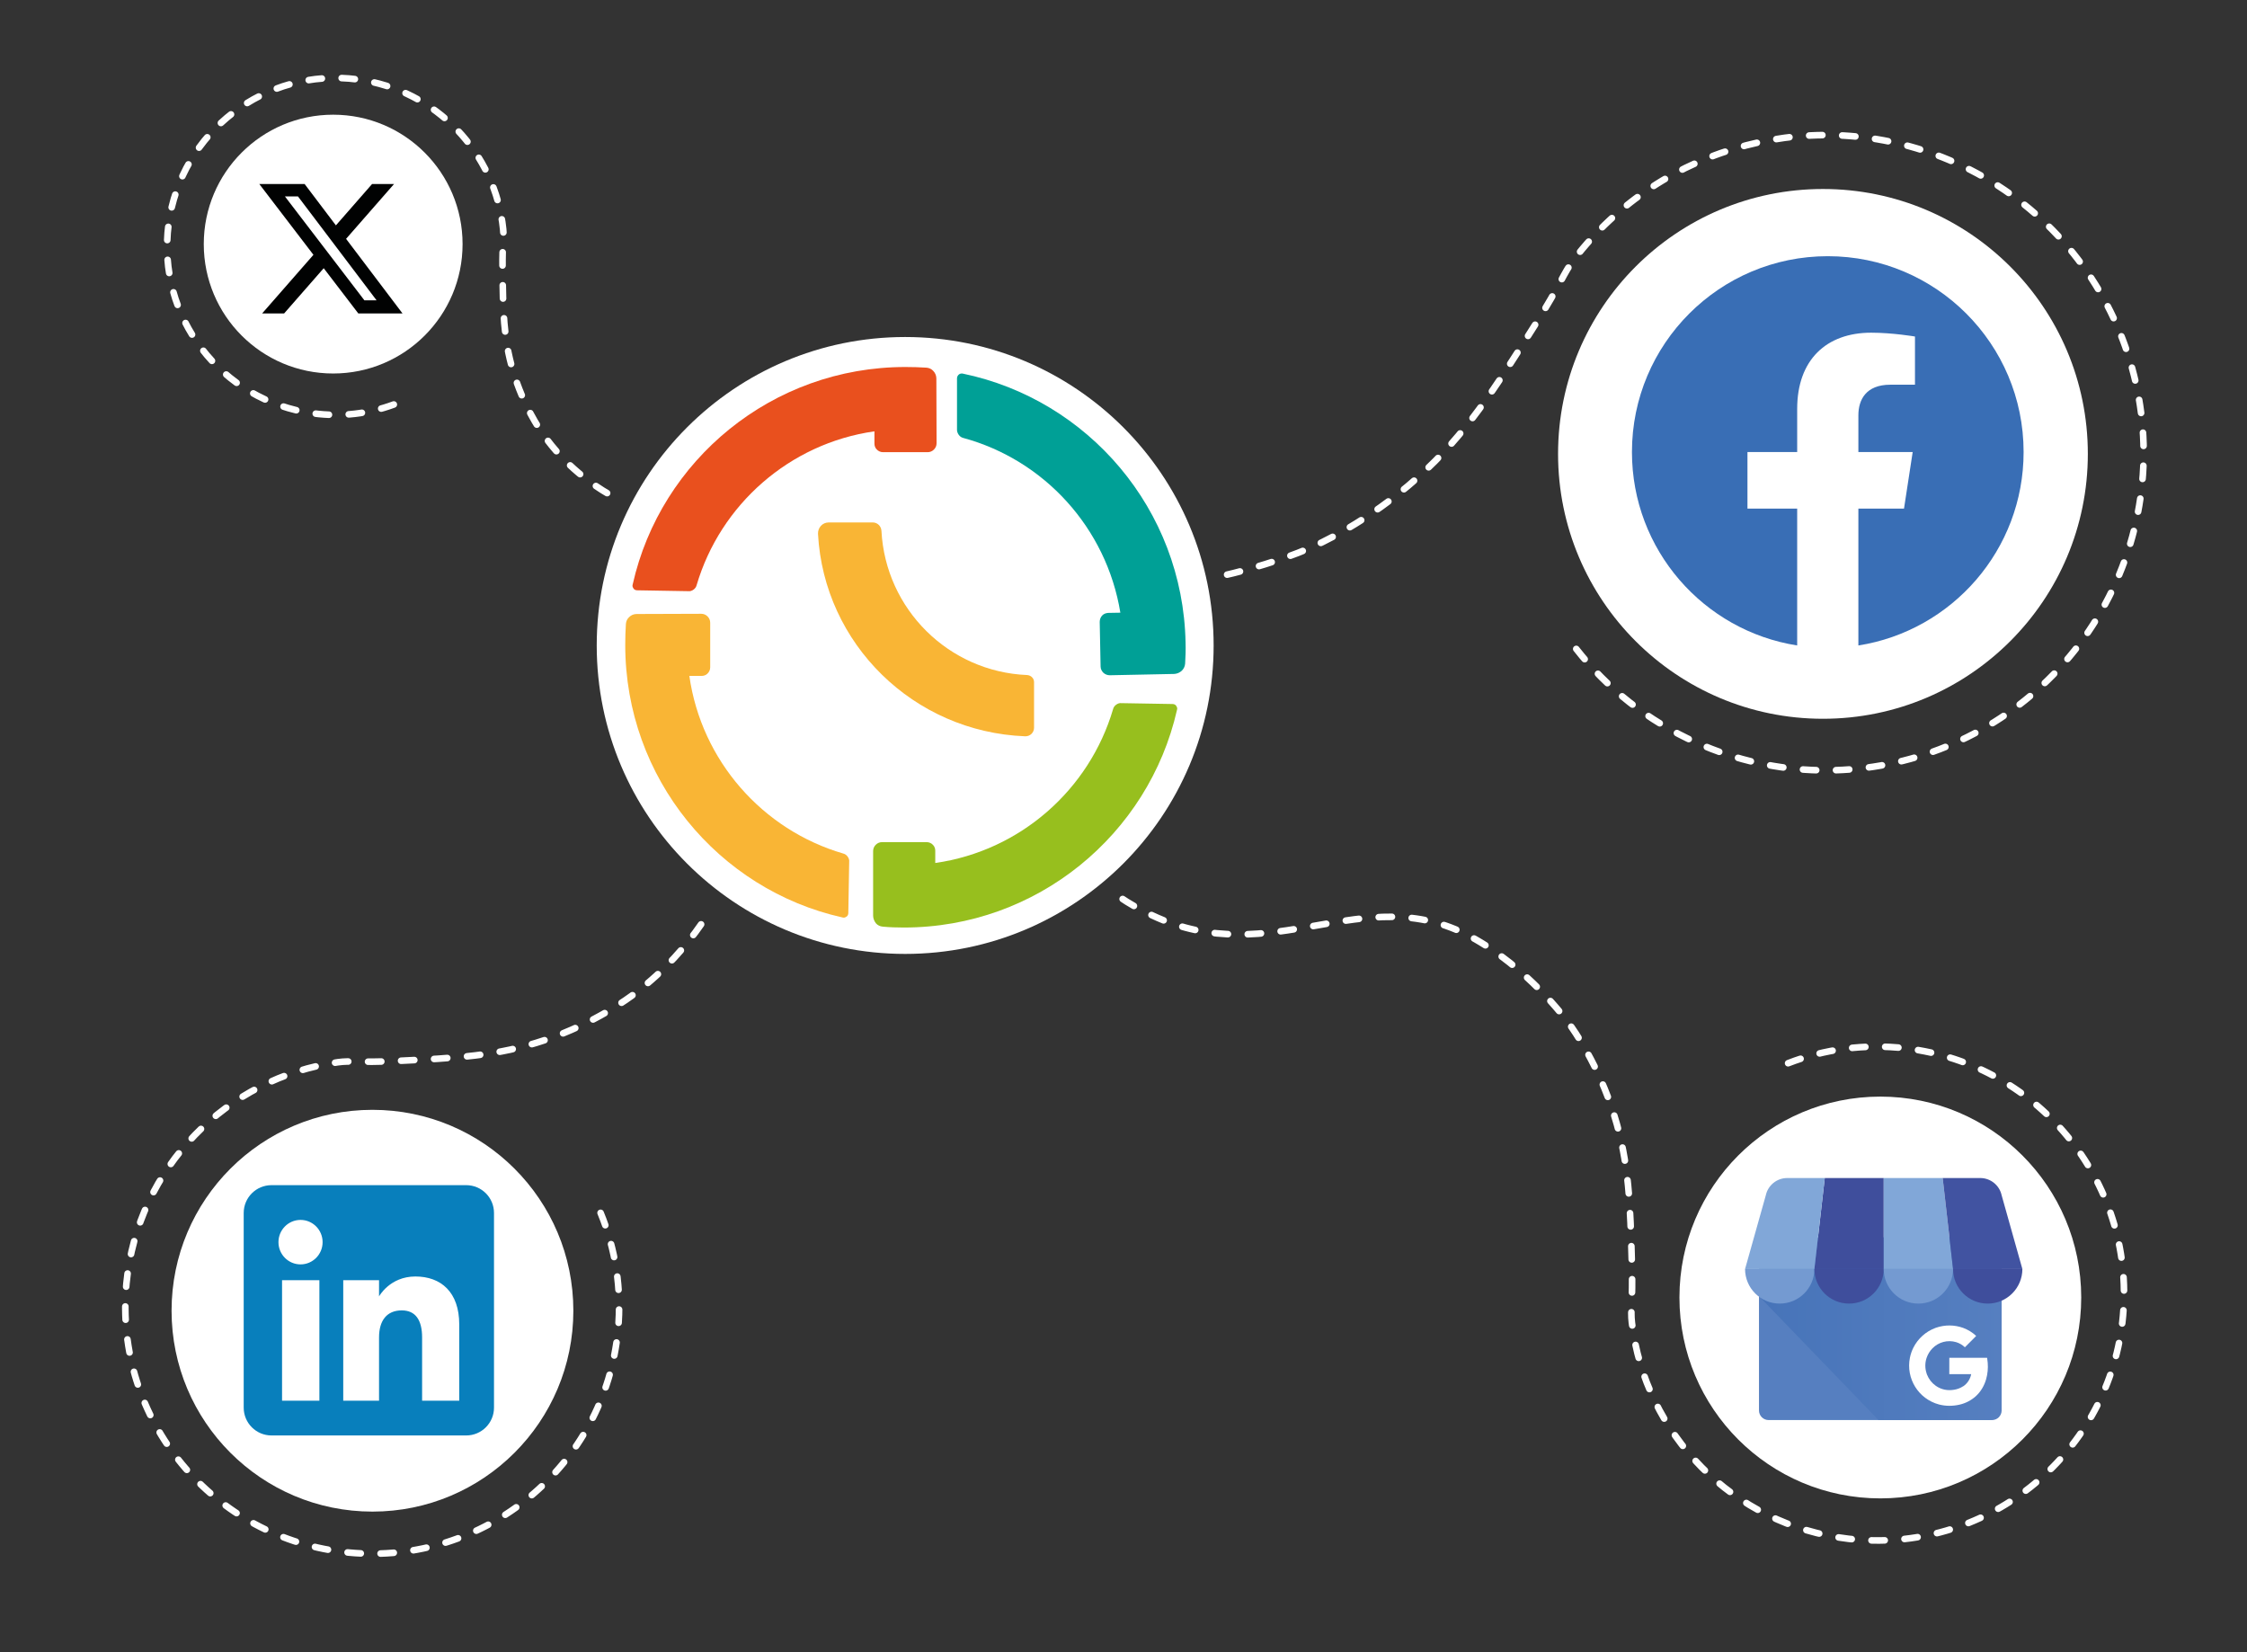 <?xml version="1.0" encoding="utf-8"?>
<!-- Generator: Adobe Illustrator 19.0.0, SVG Export Plug-In . SVG Version: 6.00 Build 0)  -->
<svg version="1.1" xmlns="http://www.w3.org/2000/svg" xmlns:xlink="http://www.w3.org/1999/xlink" x="0px" y="0px"
	 viewBox="0 0 340 250" style="enable-background:new 0 0 340 250;" xml:space="preserve">
<rect x="0" y="0" width="340" height="250" fill="#333333" stroke="none"/>
<style type="text/css">
	.st0{display:none;}
	.st1{display:inline;fill:#009640;stroke:#000000;stroke-miterlimit:10;}
	.st2{fill:#FFFFFF;}
	.st3{fill:#396EB5;}
	.st4{fill:#010202;}
	.st5{fill:#567FC0;}
	.st6{fill:url(#XMLID_43_);}
	.st7{fill:#3F4E9C;}
	.st8{fill:#81A7D8;}
	.st9{fill:#4153A1;}
	.st10{fill:#749AD1;}
	.st11{fill:#087FBC;}
	.st12{fill:none;stroke:#FFFFFF;stroke-linecap:round;stroke-miterlimit:10;stroke-dasharray:2,3;}
	.st13{fill:none;stroke:#010202;stroke-miterlimit:10;}
	.st14{fill:#E9501E;}
	.st15{fill:#00A096;}
	.st16{fill:#97BF1E;}
	.st17{fill:#F9B535;}
</style>
<g id="Ebene_2" class="st0">
	<rect id="XMLID_1_" class="st1" width="340" height="250"/>
</g>
<g id="Ebene_3">
	<g id="Ebene_4">
		<circle id="XMLID_4_" class="st2" cx="50.413" cy="36.935" r="19.58"/>
		<circle id="XMLID_5_" class="st2" cx="56.358" cy="198.327" r="30.398"/>
		<circle id="XMLID_40_" class="st2" cx="275.836" cy="68.678" r="40.081"/>
		<circle id="XMLID_44_" class="st2" cx="284.518" cy="196.327" r="30.398"/>
		<path id="XMLID_3_" class="st3" d="M306.197,68.396c0-16.365-13.266-29.631-29.631-29.631
			c-16.365,0-29.631,13.266-29.631,29.631c0,14.79,10.836,27.048,25.001,29.271V76.961h-7.523v-8.565
			h7.523v-6.528c0-7.426,4.424-11.528,11.192-11.528c3.242,0,6.633,0.579,6.633,0.579v7.292h-3.736
			c-3.681,0-4.829,2.284-4.829,4.627v5.558h8.218l-1.314,8.565h-6.904v20.706
			C295.362,95.444,306.197,83.185,306.197,68.396"/>
		<path id="XMLID_16_" class="st4" d="M56.303,27.84h3.323l-7.26,8.299l8.542,11.292h-6.688l-5.238-6.849
			l-5.994,6.849h-3.326l7.766-8.876l-8.194-10.715h6.858l4.735,6.26L56.303,27.84z M55.137,45.441
			h1.842L45.091,29.725h-1.976L55.137,45.441L55.137,45.441z"/>
		<g id="XMLID_18_">
			<path id="XMLID_35_" class="st5" d="M301.419,187.421h-33.807c-0.803,0-1.454,0.651-1.454,1.454v24.545
				c0,0.803,0.651,1.454,1.454,1.454h33.807c0.803,0,1.454-0.651,1.454-1.454v-24.545
				C302.874,188.073,302.223,187.421,301.419,187.421z"/>
			
				<linearGradient id="XMLID_43_" gradientUnits="userSpaceOnUse" x1="266.178" y1="50.955" x2="302.853" y2="50.955" gradientTransform="matrix(1 0 0 -1 0 252)">
				<stop  offset="0.03" style="stop-color:#4774B9"/>
				<stop  offset="1" style="stop-color:#567FC0"/>
			</linearGradient>
			<path id="XMLID_34_" class="st6" d="M300.995,187.215h-32.999c-1.022,0-1.818,7.911-1.818,8.933l18.071,18.727
				h16.746c1.025-0.003,1.856-0.833,1.858-1.859v-23.943
				C302.85,188.048,302.02,187.218,300.995,187.215z"/>
			<path id="XMLID_33_" class="st7" d="M274.541,192.019h10.49v-13.768h-8.92L274.541,192.019z"/>
			<path id="XMLID_30_" class="st8" d="M295.522,192.019h-10.49v-13.768h8.92L295.522,192.019z M302.874,180.861
				l0.013,0.047C302.883,180.891,302.877,180.875,302.874,180.861z"/>
			<path id="XMLID_29_" class="st9" d="M302.887,180.907l-0.013-0.047c-0.333-1.523-1.681-2.609-3.239-2.61
				h-5.683l1.57,13.769h10.49L302.887,180.907z"/>
			<path id="XMLID_28_" class="st8" d="M267.19,180.86l-0.013,0.047
				C267.18,180.891,267.187,180.875,267.19,180.86z"/>
			<path id="XMLID_27_" class="st8" d="M267.176,180.907l0.013-0.047c0.333-1.523,1.681-2.609,3.239-2.61
				h5.684l-1.572,13.769h-10.49L267.176,180.907z"/>
			<g id="XMLID_21_">
				<path id="XMLID_26_" class="st10" d="M274.54,192.013c0,2.892-2.348,5.237-5.245,5.237
					c-2.897,0-5.245-2.345-5.245-5.237H274.54z"/>
				<path id="XMLID_24_" class="st7" d="M285.031,192.013c0,2.892-2.348,5.237-5.245,5.237
					c-2.897,0-5.245-2.345-5.245-5.237H285.031z"/>
				<path id="XMLID_23_" class="st10" d="M295.52,192.013c0,2.892-2.348,5.237-5.245,5.237
					s-5.245-2.345-5.245-5.237H295.52z"/>
				<path id="XMLID_22_" class="st7" d="M306.011,192.013c0,2.892-2.348,5.237-5.245,5.237
					c-2.897,0-5.245-2.345-5.245-5.237H306.011z"/>
			</g>
			<path id="XMLID_19_" class="st2" d="M300.769,206.218c-0.019-0.25-0.049-0.477-0.093-0.769h-5.718
				c0,0.8,0,1.673-0.003,2.473h3.313c-0.07,0.373-0.214,0.728-0.422,1.046
				c-0.208,0.317-0.477,0.59-0.791,0.803c0,0,0-0.014-0.002-0.014
				c-0.405,0.266-0.862,0.445-1.341,0.523c-0.48,0.088-0.972,0.086-1.451-0.006
				c-0.486-0.101-0.947-0.3-1.353-0.586c-0.6-0.425-1.062-1.016-1.33-1.7
				c-0.02-0.053-0.039-0.107-0.059-0.161v-0.006l0.005-0.004c-0.261-0.765-0.261-1.595-0.002-2.36
				c0.183-0.537,0.483-1.026,0.88-1.432c0.93-0.962,2.32-1.324,3.601-0.938
				c0.491,0.151,0.94,0.415,1.311,0.771l1.118-1.118c0.197-0.199,0.402-0.392,0.591-0.598
				c-0.567-0.529-1.232-0.941-1.958-1.212c-1.321-0.479-2.766-0.492-4.095-0.036
				c-0.046,0.016-0.092,0.032-0.138,0.049c-1.434,0.539-2.613,1.596-3.306,2.962
				c-0.244,0.484-0.423,0.998-0.529,1.53c-0.633,3.146,1.286,6.242,4.386,7.075
				c1.013,0.271,2.09,0.265,3.111,0.033c0.928-0.209,1.785-0.655,2.49-1.294
				c0.735-0.676,1.262-1.577,1.538-2.535C300.753,207.904,300.836,207.059,300.769,206.218z"/>
		</g>
		<g id="XMLID_36_">
			<path id="XMLID_42_" class="st11" d="M41.083,217.202h29.458c2.324,0,4.208-1.884,4.208-4.208v-29.458
				c0-2.324-1.884-4.208-4.208-4.208H41.083c-2.324,0-4.208,1.884-4.208,4.208v29.458
				C36.875,215.318,38.759,217.202,41.083,217.202z"/>
			<path id="XMLID_37_" class="st2" d="M69.49,211.942h-5.62v-9.573c0-2.625-0.997-4.091-3.075-4.091
				c-2.26,0-3.441,1.526-3.441,4.091v9.573h-5.417v-18.236h5.417v2.456c0,0,1.629-3.014,5.498-3.014
				c3.868,0,6.637,2.362,6.637,7.247V211.942z M45.475,191.318c-1.845,0-3.34-1.507-3.34-3.365
				s1.495-3.365,3.34-3.365c1.845,0,3.339,1.507,3.339,3.365S47.32,191.318,45.475,191.318z
				 M42.679,211.942h5.648v-18.236h-5.648V211.942z"/>
		</g>
	</g>
	<g id="Ebene_5">
		<path id="XMLID_7_" class="st12" d="M90.877,183.519c2.242,5.438,3.229,11.486,2.634,17.749
			c-1.953,20.539-20.186,35.607-40.725,33.654s-35.607-20.186-33.654-40.725
			c1.67-17.566,15.248-31.129,31.992-33.467c2.032-0.284,3.118,0.085,8.733-0.187
			c9.163-0.443,15.43-0.747,22.592-3.167c7.613-2.573,12.658-6.328,13.738-7.149
			c4.469-3.395,7.67-7.143,9.912-10.383"/>
		<path id="XMLID_8_" class="st12" d="M238.508,98.192c4.669,5.953,10.815,10.887,18.204,14.186
			c24.232,10.818,52.645-0.057,63.463-24.289c10.818-24.232-0.057-52.645-24.289-63.463
			c-20.724-9.251-44.506-2.637-57.724,14.63c-1.604,2.095-1.879,3.544-5.739,9.659
			c-6.297,9.978-10.604,16.802-17.849,23.289c-7.701,6.895-15.099,10.166-16.701,10.855
			c-3.658,1.575-9.301,3.259-12.581,3.983"/>
		<path id="XMLID_17_" class="st12" d="M270.565,160.878c5.485-2.124,11.553-2.981,17.802-2.251
			c20.492,2.394,35.164,20.948,32.769,41.441c-2.394,20.492-20.948,35.164-41.441,32.769
			c-17.526-2.048-30.794-15.915-32.77-32.705c-0.24-2.038,0.152-3.115,0.001-8.735
			c-0.246-9.17-0.414-15.442-2.68-22.655c-2.408-7.667-6.054-12.792-6.851-13.889
			c-0.48-0.661-6.302-8.525-14.908-13.152c-16.202-8.712-29.97,5.359-48.155-3.2
			c-2.047-0.963-3.555-1.843-4.77-2.672"/>
		<path id="XMLID_25_" class="st12" d="M59.587,61.206c-3.764,1.391-7.913,1.91-12.168,1.345
			C33.465,60.698,23.655,47.884,25.508,33.93c1.853-13.954,14.667-23.764,28.621-21.911
			c11.934,1.585,20.837,11.186,22.005,22.662c0.142,1.393-0.137,2.123-0.094,5.959
			c0.07,6.258,0.117,10.539,1.586,15.483c1.561,5.256,3.993,8.791,4.525,9.548
			c3.431,4.884,7.526,7.688,10.029,9.132"/>
	</g>
	<g id="Ebene_6">
		<circle id="XMLID_2_" class="st2" cx="136.965" cy="97.667" r="46.673"/>
	</g>
	<g id="Ebene_1">
		<path id="XMLID_20_" class="st13" d="M136.965,140.281"/>
		<path id="XMLID_15_" class="st14" d="M141.683,57.258l0.033,9.801c0,0.365-0.133,0.698-0.399,0.963l0,0
			c-0.266,0.266-0.598,0.399-0.963,0.399h-6.744c-0.365,0-0.731-0.166-0.963-0.432l0,0
			c-0.233-0.233-0.332-0.565-0.332-0.864v-1.86c-12.857,1.827-23.322,11.096-26.91,23.289
			c-0.066,0.266-0.233,0.498-0.465,0.664l0,0c-0.233,0.166-0.498,0.266-0.764,0.233
			c-1.462-0.033-6.345-0.1-7.774-0.133c-0.266,0-0.498-0.133-0.598-0.365l0,0
			c-0.1-0.166-0.133-0.332-0.066-0.532c4.219-18.804,21.096-32.89,41.262-32.89
			c1.096,0,2.126,0.033,3.189,0.1c0.399,0.033,0.764,0.199,1.03,0.498l0,0
			C141.516,56.428,141.683,56.859,141.683,57.258z"/>
		<path id="XMLID_12_" class="st15" d="M177.696,101.975l-9.767,0.199c-0.365,0-0.698-0.133-0.963-0.365l0,0
			c-0.266-0.266-0.432-0.598-0.432-0.963l-0.133-6.744c0-0.365,0.133-0.731,0.399-0.997l0,0
			c0.233-0.233,0.532-0.332,0.864-0.365l1.86-0.033c-2.093-12.824-11.528-23.123-23.787-26.445
			c-0.266-0.066-0.498-0.233-0.664-0.465l0,0c-0.166-0.233-0.266-0.498-0.266-0.764
			c0-1.462,0-6.345,0-7.774c0-0.266,0.133-0.498,0.332-0.631l0,0c0.166-0.1,0.332-0.133,0.532-0.1
			c18.937,3.92,33.322,20.531,33.721,40.697c0.033,1.096,0,2.126-0.066,3.189
			c-0.033,0.399-0.199,0.764-0.465,1.03l0,0C178.526,101.776,178.127,101.942,177.696,101.975z"/>
		<path id="XMLID_11_" class="st16" d="M132.115,138.553v-9.767c0-0.365,0.133-0.698,0.399-0.963l0,0
			c0.266-0.266,0.598-0.399,0.963-0.399h6.744c0.365,0,0.731,0.166,0.963,0.432l0,0
			c0.233,0.233,0.332,0.565,0.332,0.864v1.86c12.857-1.827,23.322-11.096,26.91-23.289
			c0.066-0.266,0.233-0.498,0.465-0.664l0,0c0.233-0.166,0.498-0.266,0.764-0.233
			c1.462,0.033,6.345,0.1,7.774,0.133c0.266,0,0.498,0.133,0.598,0.365l0,0
			c0.1,0.166,0.133,0.332,0.066,0.532c-4.286,18.87-21.196,32.923-41.328,32.923
			c-1.096,0-2.126-0.033-3.189-0.133c-0.399-0.033-0.764-0.199-1.03-0.498l0,0
			C132.281,139.384,132.115,138.952,132.115,138.553z"/>
		<path id="XMLID_10_" class="st17" d="M96.334,92.906l9.767-0.033c0.365,0,0.698,0.133,0.963,0.399l0,0
			c0.266,0.266,0.399,0.598,0.399,0.963v6.744c0,0.365-0.166,0.731-0.432,0.963l0,0
			c-0.233,0.233-0.565,0.332-0.864,0.332h-1.86c1.827,12.857,11.096,23.322,23.289,26.877
			c0.266,0.066,0.498,0.233,0.664,0.465l0,0c0.166,0.233,0.266,0.498,0.233,0.764
			c-0.033,1.462-0.1,6.345-0.133,7.774c0,0.266-0.133,0.498-0.365,0.598l0,0
			c-0.166,0.1-0.332,0.133-0.532,0.066c-18.771-4.186-32.857-21.063-32.857-41.229
			c0-1.096,0.033-2.126,0.1-3.189c0.033-0.399,0.199-0.764,0.498-1.03l0,0
			C95.504,93.072,95.902,92.906,96.334,92.906z"/>
		<path id="XMLID_9_" class="st17" d="M156.466,103.204v6.91c0,0.731-0.598,1.329-1.362,1.296
			c-16.877-0.664-30.432-13.987-31.329-30.631c-0.033-0.93,0.664-1.728,1.628-1.728h6.644
			c0.731,0,1.296,0.565,1.329,1.296c0.631,11.827,10.166,21.295,22.026,21.794
			C156.001,102.175,156.466,102.64,156.466,103.204z"/>
	</g>
</g>
</svg>
